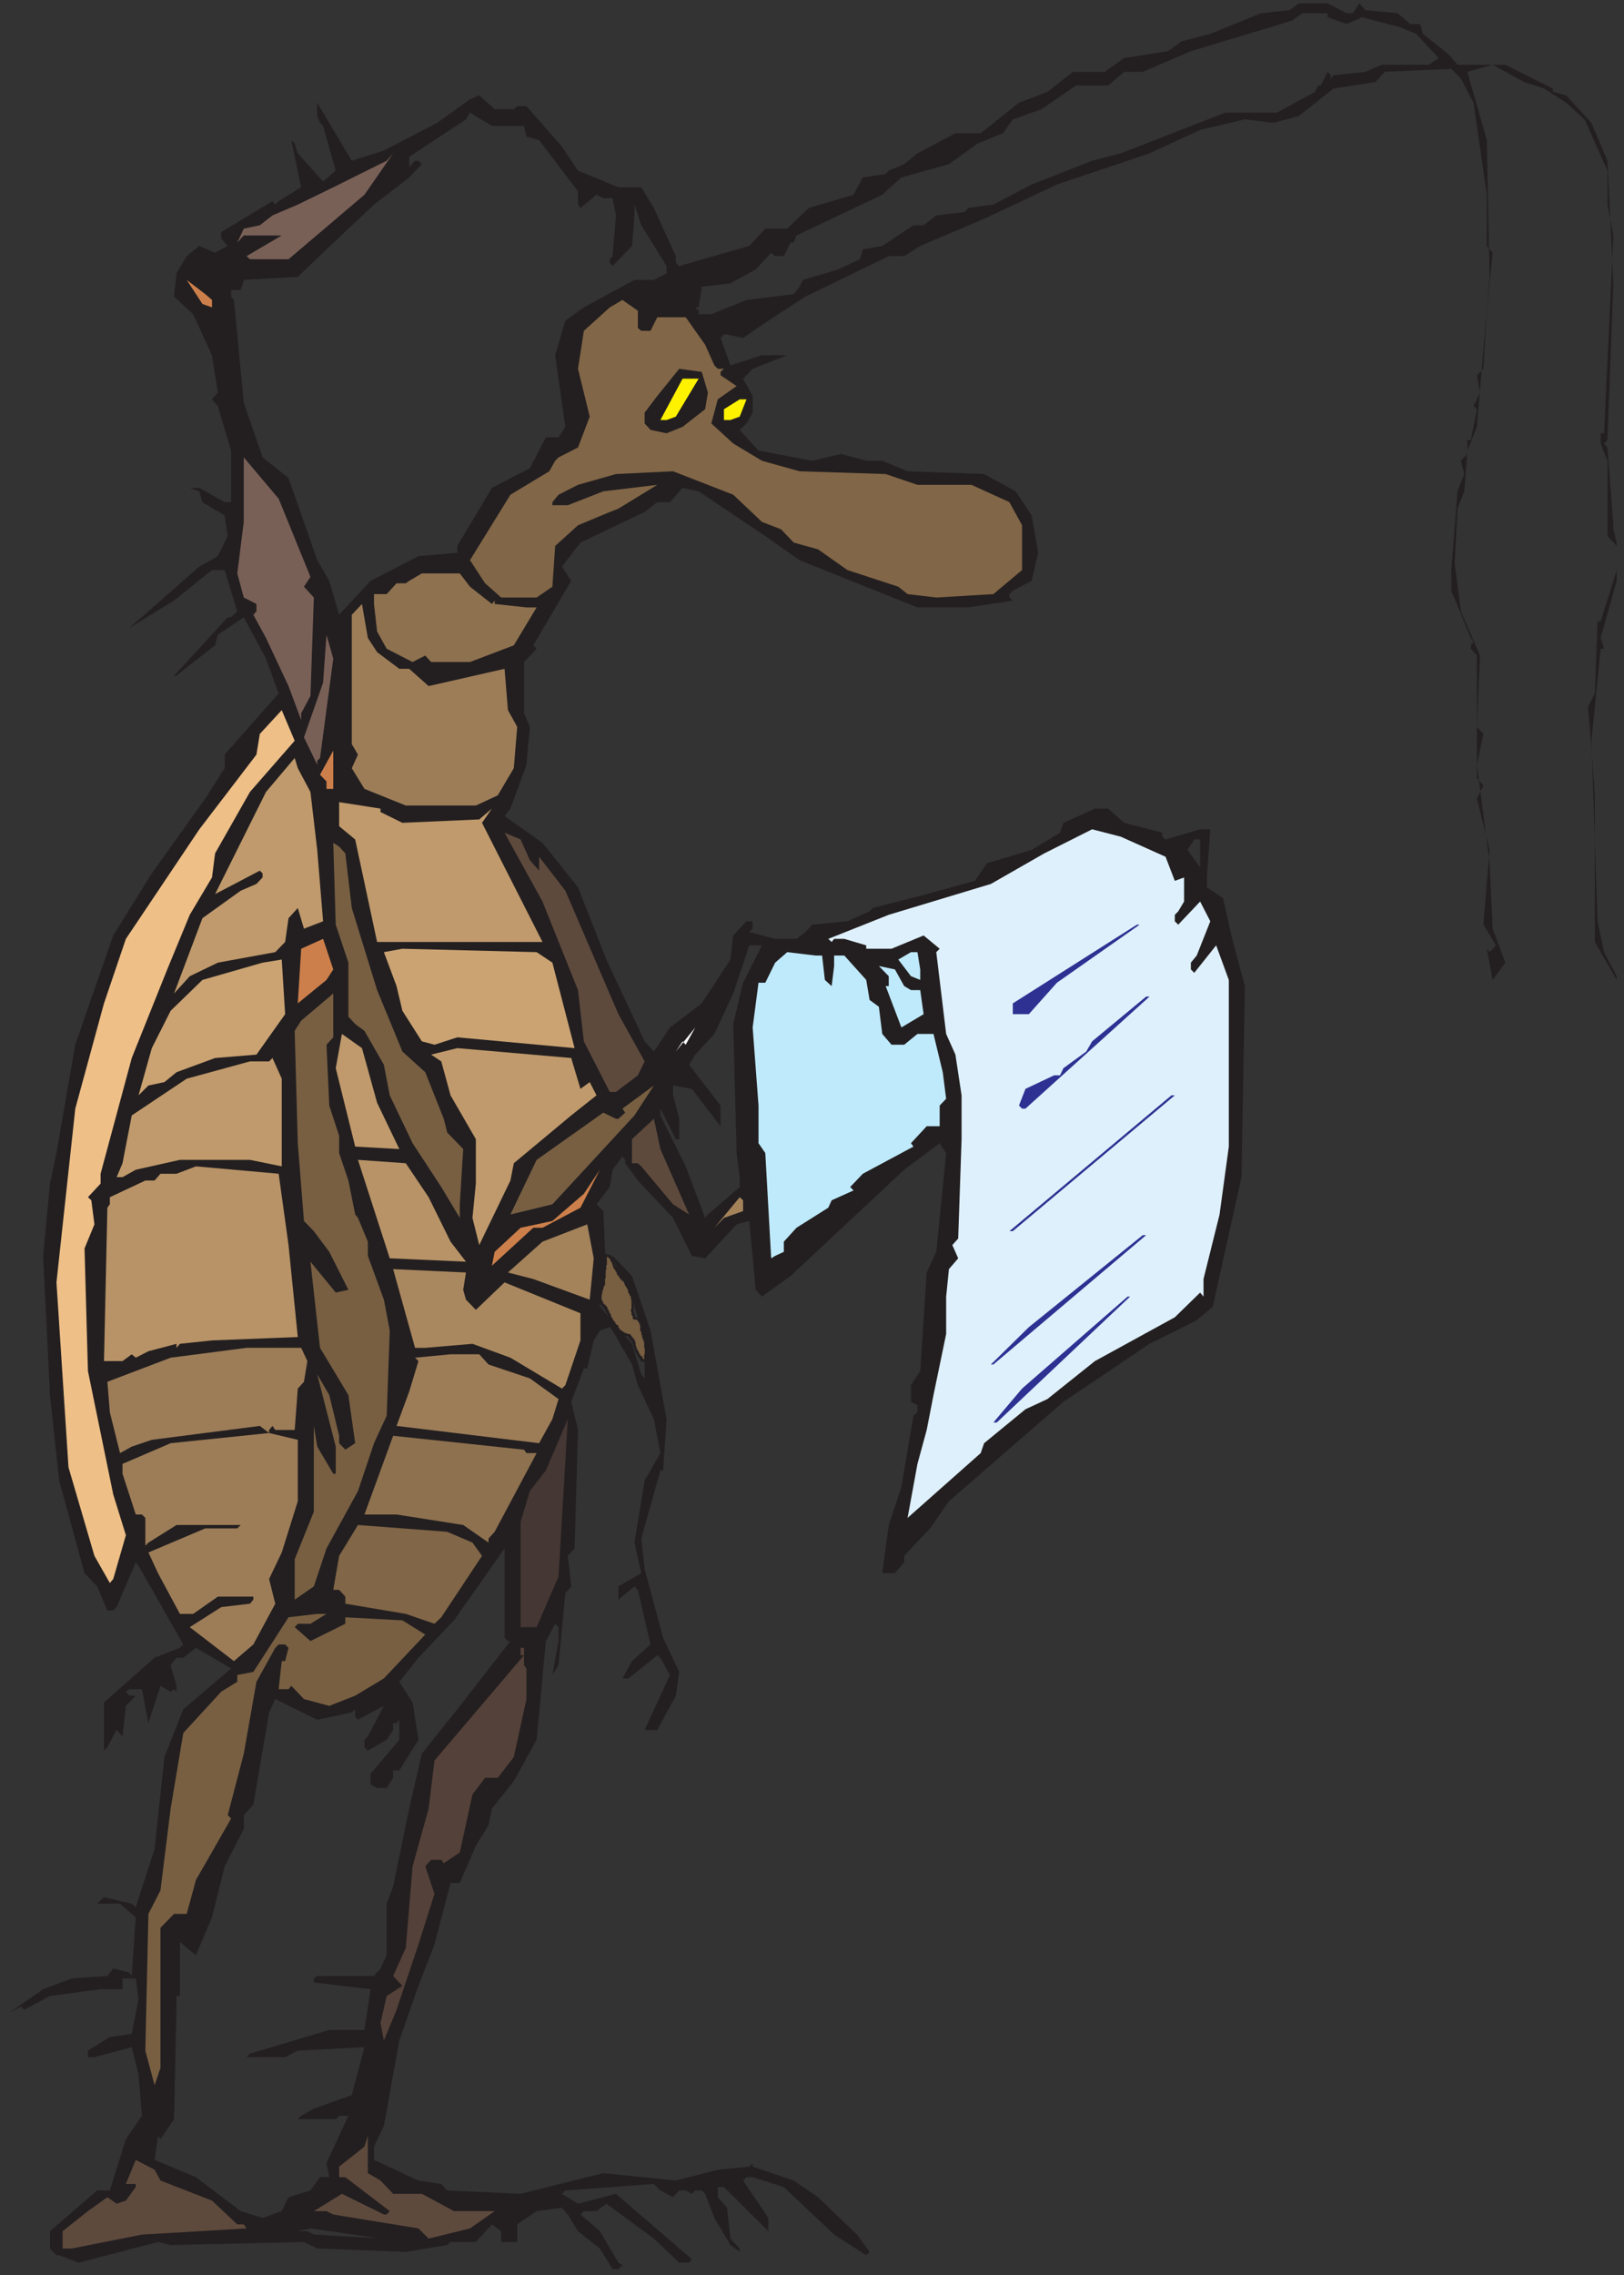 <?xml version="1.0" encoding="UTF-8" standalone="no"?>
<!-- Created with Inkscape (http://www.inkscape.org/) -->

<svg
   xmlns:dc="http://purl.org/dc/elements/1.1/"
   xmlns:cc="http://creativecommons.org/ns#"
   xmlns:rdf="http://www.w3.org/1999/02/22-rdf-syntax-ns#"
   xmlns:svg="http://www.w3.org/2000/svg"
   xmlns="http://www.w3.org/2000/svg"
   xmlns:sodipodi="http://sodipodi.sourceforge.net/DTD/sodipodi-0.dtd"
   xmlns:inkscape="http://www.inkscape.org/namespaces/inkscape"
   id="svg30777"
   version="1.1"
   inkscape:version="0.48.1 "
   width="193.75"
   height="271.25"
   xml:space="preserve"
   sodipodi:docname="Bug_Reading.pdf"><rect width="100%" height="100%" fill="#333333" stroke="none"/><defs
     id="defs30781" /><sodipodi:namedview
     pagecolor="#ffffff"
     bordercolor="#666666"
     borderopacity="1"
     objecttolerance="10"
     gridtolerance="10"
     guidetolerance="10"
     inkscape:pageopacity="0"
     inkscape:pageshadow="2"
     inkscape:window-width="640"
     inkscape:window-height="480"
     id="namedview30779"
     showgrid="false"
     inkscape:zoom="1.0728111"
     inkscape:cx="96.875"
     inkscape:cy="135.625"
     inkscape:window-x="347"
     inkscape:window-y="63"
     inkscape:window-maximized="0"
     inkscape:current-layer="g30785" /><g
     id="g30785"
     inkscape:groupmode="layer"
     inkscape:label="Bug_Reading"
     transform="matrix(1.25,0,0,-1.25,0,271.25)"><g
       id="g30787"
       transform="scale(0.24,0.24)"><path
         d="m 535.559,898.906 2.453,0 2.578,3.926 2.453,-2.699 12.762,-1.227 5.031,-4.293 3.93,0 1.105,-3.925 10.309,-8.219 3.433,-4.047 19.024,0 18.898,-9.445 0,-1.348 5.278,-1.352 10.062,-10.918 6.383,-15.086 2.332,-48.699 -2.332,-62.316 -1.352,-1.348 1.352,-1.597 2.332,-30.911 0,-1.597 1.348,-5.274 0,-15.211 -6.379,-22.691 1.347,-4.297 -1.347,0 -3.684,-36.555 2.457,-71.761 2.574,-12.266 5.032,-9.566 0,-1.473 -8.711,15.086 0,58.269 -1.352,19.012 -1.348,16.195 2.7,5.274 1.105,28.703 1.227,0 6.379,20.363 0,9.571 -3.68,3.925 0,29.93 -2.699,6.871 0,4.047 1.347,0 3.684,78.629 -2.332,12.269 0,13.493 -9.082,20.363 -7.363,6.625 -8.715,5.641 -7.977,2.578 -12.516,6.867 -10.062,-2.82 7.73,-27.11 1.106,-54.344 -5.031,-59.617 -3.805,-9.445 -1.23,-16.191 -2.7,-6.872 -1.101,-21.71 2.453,-19.137 7.609,-17.539 -1.226,-28.34 2.574,-2.82 -2.574,-12.266 5.031,-39.133 1.226,-26.004 5.032,-13.496 -5.032,-6.867 -2.332,12.391 1.106,-1.352 2.574,2.699 -5.031,8.219 2.457,29.687 -5.031,20.364 2.574,5.273 -2.574,2.946 0,48.699 -2.457,2.695 0,1.352 1.105,1.347 -1.105,1.598 -7.731,18.766 0,8.218 2.453,31.282 2.7,6.871 -1.348,5.273 2.578,2.699 0,5.52 1.348,0 2.457,12.265 -1.352,1.227 2.578,5.398 -1.226,6.872 2.574,2.574 1.351,23.062 2.332,23.063 -2.332,2.695 0,20.363 -5.277,36.559 -5.031,9.566 -3.805,3.926 -26.508,-1.226 -3.683,-4.047 -16.688,-2.578 -13.746,-10.918 -10.062,-2.7 -11.414,1.352 -17.793,-4.172 -20.129,-9.324 -36.817,-12.387 -28.961,-13.617 -25.406,-10.797 -6.379,-4.047 -6.136,0 -33.137,-16.07 -14.727,-9.567 -10.062,-6.871 -6.383,1.352 -1.227,0 -1.347,-1.352 3.925,-10.914 12.52,4.047 10.063,0 -13.747,-5.398 -3.804,-3.926 3.804,-6.867 0,-6.625 -2.453,-4.293 -2.699,-2.578 7.484,-8.219 21.356,-4.047 11.41,2.699 10.063,-2.699 6.382,0 10.063,-4.172 30.437,-1.101 12.516,-6.871 6.383,-9.567 2.578,-14.844 -2.578,-11.164 -7.485,-3.925 -1.351,-1.348 0,-1.352 1.351,-1.226 -17.796,-2.699 -20.125,0 -46.883,18.769 -13.621,9.57 -26.508,17.786 -6.383,1.351 -5.031,-5.644 -5.031,0 -5.032,-3.926 -25.527,-12.145 -7.363,-9.566 3.683,-5.645 -15.093,-25.636 1.347,-1.352 -5.031,-5.273 0,-20.364 2.332,-5.398 -1.352,-15.086 -6.379,-17.418 -2.332,-2.945 15.094,-10.672 14.113,-17.664 11.29,-28.707 15.218,-32.504 3.684,-4.051 6.379,9.57 12.64,9.567 11.414,17.418 1.106,9.57 5.277,5.641 2.453,0 0,-2.942 -1.351,-1.351 10.312,-2.696 8.465,0 3.559,2.696 2.703,2.945 13.988,1.348 8.836,3.925 1.227,1.352 21.476,5.52 19.145,5.273 4.789,6.992 17.793,5.277 11.289,6.868 1.351,3.925 12.516,5.645 5.277,0 6.383,-5.645 15.094,-3.925 0,-1.594 1.352,-1.106 13.746,4.051 4.047,0 -1.348,-19.136 0,-3.926 6.379,-4.293 3.683,-16.192 5.032,-18.769 -1.352,-75.934 -11.41,-51.398 -6.383,-5.52 -18.777,-9.32 -34.239,-23.063 -45.531,-39.5 -7.484,-10.793 -10.309,-10.917 0,-2.579 -3.683,-4.293 -5.032,0 2.579,19.137 5.031,15.09 4.785,28.336 1.598,1.348 0,2.82 -2.579,1.351 0,6.625 3.68,5.641 2.578,39.133 3.805,8.219 3.93,39.254 -2.578,3.925 -14.114,-10.55 -45.164,-42.2 -11.41,-8.218 -2.457,2.699 -2.578,27.355 -5.031,-1.347 -12.516,-13.496 -5.277,0.984 -7.485,15.086 -13.992,14.844 -5.031,6.871 0,1.347 -1.106,1.348 -3.925,-5.273 -1.106,-6.868 -5.277,-6.871 2.699,-2.699 1.227,-26.988 -2.575,-6.992 0,-3.926 12.762,-14.84 3.684,-12.145 1.347,-1.593 0,13.738 -5.031,18.766 -7.73,15.211 0,0.984 7.73,-7.977 7.363,-21.711 6.383,-35.207 -1.351,-20.363 -1.106,0 -7.605,-27.109 1.347,-12.145 7.364,-27.351 6.382,-13.496 -1.351,-9.446 -7.363,-13.617 -5.032,0 10.063,21.836 -3.805,6.871 -1.226,0.981 -11.411,-9.2 -2.457,0 3.805,6.867 7.363,6.625 -5.031,21.711 -1.351,1.352 -6.379,-5.273 0,5.273 9.082,5.273 -2.703,12.145 4.05,24.656 6.258,10.918 -2.574,13.492 -6.383,13.496 -2.332,8.219 -7.73,13.492 -1.106,1.348 -3.926,-1.348 -2.457,-3.925 -2.574,-11.164 -1.351,0 -5.032,-13.247 2.699,-11.164 -1.351,-47.105 -2.699,-2.941 1.351,-12.145 -2.332,-2.699 -2.699,-28.582 -2.453,-3.926 2.453,13.492 0,5.524 -1.352,1.347 -3.679,-6.871 -3.684,-39.25 -9.082,-16.437 -8.711,-10.918 -1.351,-6.625 -5.032,-8.098 -6.382,-14.84 -3.68,0 -6.383,-24.414 -6.379,-16.437 -7.609,-21.711 -6.137,-33.98 -3.926,-8.219 0,-5.273 17.672,-8.219 9.078,-1.348 2.332,-2.578 29.211,-1.348 32.887,8.219 28.84,-2.945 16.691,4.293 12.516,1.227 1.351,1.351 0,-1.351 16.325,-5.519 9.691,-6.625 15.465,-14.844 5.031,-6.867 -1.351,-1.352 -12.762,8.219 -20.004,18.891 -12.395,3.926 -2.453,0 -1.351,-1.348 10.062,-14.844 0,-5.273 -17.672,17.539 -2.453,0 0,-4.047 3.68,-4.172 1.351,-12.266 3.684,-3.926 0,-1.348 -3.684,2.699 -6.382,10.793 -3.68,9.57 -1.352,1.348 -2.574,0 -1.351,-1.348 -2.453,1.348 -2.579,0 -2.453,-2.699 -5.035,2.699 -2.574,2.578 -35.223,-2.578 -1.351,-1.348 6.382,-3.926 15.094,3.926 30.192,-26.008 -1.106,-1.348 -3.926,0 -10.062,9.566 -18.902,13.863 -3.926,-2.945 -5.031,0 -1.352,-1.348 7.734,-6.625 7.364,-12.512 1.593,-0.98 -1.593,-1.598 -2.332,0 -5.032,8.219 -8.715,6.871 -4.05,6.625 -2.332,2.695 -10.063,-1.348 -7.73,-5.273 0,-6.992 -6.383,0 0,4.293 -3.68,2.699 -6.383,-6.992 -10.062,0 -1.352,-1.227 -16.445,-2.699 -35.219,1.348 -5.277,2.578 -53.016,-1.227 -5.031,1.227 -31.539,-8.219 -7.734,2.941 -1.102,0 -2.578,2.699 0,6.871 18.777,16.191 5.031,0 6.379,20.363 6.383,9.324 -1.351,16.438 -2.699,10.793 -14.848,-3.926 -2.578,0 0,2.578 8.715,5.394 8.711,1.227 2.699,13.863 -1.102,8.219 -5.277,0 0,-4.293 -8.715,0 -20.125,-2.699 -10.309,-5.52 -1.105,1.348 -5.031,-2.699 13.746,9.57 11.41,4.293 14.113,0.98 2.332,2.946 6.383,-1.594 0.98,-1.352 1.598,23.309 -6.262,5.398 -9.078,0 2.699,2.575 11.043,-2.575 1.598,-1.351 7.484,23.062 3.926,36.555 7.488,19.012 19.023,16.195 -13.992,8.219 -5.031,-3.926 -2.699,0 -2.332,-2.945 2.332,-8.219 0,-2.332 -0.984,0.984 -1.348,-0.984 -4.051,2.332 -4.785,-14.844 -2.578,13.496 -5.031,0 -1.352,-0.984 1.352,-1.594 2.578,0 -3.93,-4.047 -1.348,-12.144 -2.332,2.574 -3.684,-6.867 -1.348,-1.352 0,19.137 20.125,17.789 10.062,3.926 1.351,1.347 -17.797,31.282 -1.102,1.347 -7.609,-17.785 -1.351,-1.351 -2.332,0 -4.047,9.57 -5.035,5.273 -10.062,36.801 -3.68,33.981 -2.699,55.324 2.699,28.703 2.578,12.145 7.484,43.054 15.094,43.426 15.34,24.656 21.234,29.688 7.73,12.14 0,5.399 21.476,24.289 -5.031,13.859 -8.836,16.442 -10.309,-6.993 -1.105,-4.171 -13.992,-10.918 -1.348,-1.227 -0.984,0 21.355,23.309 1.352,0 2.453,2.328 -5.031,16.437 -5.031,0 -15.098,-12.144 -17.793,-10.918 27.859,24.414 7.363,4.168 3.926,7.976 -1.227,8.219 -8.836,5.274 -1.227,4.293 -3.805,1.351 -1.227,0 5.031,0 10.062,-5.644 2.578,0 0,20.484 -5.277,17.664 -2.332,2.699 2.332,2.699 -2.332,14.844 -7.488,16.313 -7.609,6.992 0.984,9.203 4.051,6.867 5.031,4.047 6.258,-2.695 5.031,2.695 -2.578,2.945 0,2.579 20.371,12.265 1.106,-1.348 1.351,1.348 8.957,5.52 -3.925,18.769 1.347,-1.351 1.231,-3.926 10.062,-11.16 5.032,4.293 -5.032,17.785 -1.226,1.226 -1.106,2.7 0,5.277 13.742,-23.063 12.766,4.047 21.231,11.039 13.007,9.325 3.684,1.593 6.137,-5.519 7.605,0 1.352,1.226 3.679,0 14.114,-16.07 6.382,-9.566 16.079,-6.625 9.082,0 5.031,-8.219 8.711,-19.137 0,-2.574 1.351,-1.352 27.856,7.973 6.383,6.871 8.715,0 8.589,8.219 17.793,5.273 3.684,6.871 9.082,1.348 1.227,1.352 6.136,2.574 5.278,4.293 15.093,7.976 10.063,0 15.219,12.145 11.289,4.293 10.187,7.973 12.641,0 7.73,5.519 17.426,2.699 5.402,3.926 11.411,2.942 20.128,8.218 11.411,1.227 3.683,2.699 11.414,0 7.61,-3.926 0,0 z M 152.664,14.469 l -1.351,0 -27.856,4.051 -5.031,-1.105 3.801,0 2.578,-1.352 27.859,-1.594 0,0 z m 375.285,882.844 0,1.593 -10.062,0 -4.051,-2.941 -40.254,-12.145 -19.144,-8.218 -7.364,0 -6.383,-5.399 -12.761,0 -13.746,-9.445 -11.411,-4.047 -3.929,-5.52 -10.063,-4.05 -11.414,-8.219 -18.898,-5.274 -7.61,-6.871 -34.117,-16.191 -1.101,-2.82 -1.231,0 -2.699,-5.399 -3.434,0 -1.597,1.352 -6.137,-6.625 -10.063,-5.52 -11.414,-1.351 -1.226,-8.219 -1.348,0 1.348,-1.348 0,-1.351 5.031,0 13.992,5.644 18.778,2.332 2.328,2.942 1.351,2.699 13.993,4.172 8.71,4.047 1.106,3.925 7.73,1.348 12.395,8.219 4.051,0 5.031,3.926 11.414,1.351 1.227,1.594 10.062,1.351 15.219,7.973 24.055,9.445 11.41,2.942 41.605,16.195 20.492,0 15.098,8.219 1.227,2.574 1.105,0 2.699,5.399 1.227,-1.352 0,-1.348 1.105,1.348 12.762,1.352 6.383,2.82 18.773,0 3.93,2.699 -8.961,9.567 -6.133,2.578 -15.344,4.047 -6.132,-2.7 -7.61,2.7 0,0 z m -325.953,-645.36 -1.348,1.231 0,35.57 -20.125,-28.578 -14.113,-14.844 -7.609,-9.57 5.277,-8.219 2.332,-14.84 -7.609,-12.144 -2.457,0 0,-2.946 -2.574,-4.047 -3.805,0 -2.578,1.348 0,4.293 11.414,13.496 0,7.973 -1.106,-1.352 -1.351,0 0,-2.699 -2.574,-3.922 -7.489,-4.297 -1.347,1.352 0,2.945 1.347,1.348 6.383,12.144 -10.309,-5.519 -1.105,1.347 0,2.821 -1.352,-1.227 -13.742,-2.941 -16.691,8.219 -2.453,-5.278 -6.258,-36.676 -3.805,-4.171 0,-5.52 -7.609,-14.844 -5.031,-20.238 -6.383,-15.09 -6.383,5.277 0,-21.468 -1.348,0 0,-4.172 -0.984,-44.774 -5.398,-7.973 -0.981,1.348 -1.351,-9.566 16.445,-6.871 17.793,-13.492 8.715,-2.699 7.609,2.699 2.699,5.52 8.715,2.699 3.805,5.273 3.679,0 -1.105,5.523 8.715,18.891 -3.684,0 -1.347,-1.352 -15.094,0 1.347,1.352 5.032,2.82 15.093,5.398 5.036,19.012 -26.508,-1.348 -5.035,-2.578 -15.34,0 1.351,1.351 31.539,9.445 13.993,0 2.453,16.192 -22.582,2.699 0,1.594 1.351,0.98 22.582,0 2.575,2.946 2.457,5.273 0,20.488 2.574,6.868 6.383,30.914 5.031,21.832 14.113,17.664 21.109,27.109 -0.984,0 0,0 z m 275.27,307.531 0,11.039 -2.332,0 -2.7,-4.168 5.032,-6.871 0,0 z m -181.754,-45.879 7.488,14.844 -5.035,0 -6.379,-19.136 -7.488,-16.071 -7.606,-8.219 -2.457,-4.046 12.52,-16.192 0,-8.219 -11.414,14.844 -7.485,1.348 0,-3.926 2.453,-9.32 0,-8.098 -1.351,0 -6.137,12.145 0,-2.7 10.067,-20.242 7.73,-20.484 1.105,1.351 12.641,10.918 0,3.922 -1.23,9.571 -1.348,51.273 3.926,16.437 0,0 z m -87.133,340.528 -12.762,0 -8.715,5.277 -1.593,-2.699 -22.582,-14.844 0,-4.172 2.332,2.578 1.351,0 1.348,-1.351 -5.031,-5.274 -13.989,-10.793 -18.902,-17.789 -11.41,-10.918 -21.477,-1.226 -1.23,-4.047 -3.801,0 0,-2.578 1.101,-1.348 3.93,-40.847 7.485,-21.715 10.308,-8.219 11.414,-32.629 4.785,-8.219 3.926,-13.492 12.52,13.492 19.023,9.813 15.461,1.351 0,2.7 13.746,23.062 15.094,7.848 6.383,12.269 5.031,0 2.699,4.168 -4.051,28.461 4.051,13.738 7.364,5.274 20.125,10.918 7.734,0 5.031,2.578 0,2.941 -10.062,16.192 -2.703,8.222 0,-4.296 -0.981,-12.145 -7.73,-7.973 -1.106,1.352 0,1.348 1.106,1.226 1.347,16.192 -1.347,6.871 -3.684,0 -2.699,1.347 -6.383,-5.273 -0.981,1.351 0,5.274 -15.46,20.363 -5.036,1.348 -0.98,4.293"
         style="fill:#231f20;fill-opacity:1;fill-rule:nonzero;stroke:none"
         id="path30789" /><path
         d="m 114.742,801.141 -15.34,0 -1.351,1.226 13.992,8.219 -15.094,0 -2.578,-2.82 2.578,5.519 6.379,1.348 5.031,3.926 10.067,4.296 14.109,6.868 21.235,10.55 2.574,2.942 -11.41,-16.438 -30.192,-25.636"
         style="fill:#796057;fill-opacity:1;fill-rule:nonzero;stroke:none"
         id="path30791" /><path
         d="m 84.309,784.949 0,-2.945 -3.805,1.351 -6.258,9.567 7.363,-5.641 2.699,-2.332"
         style="fill:#cd7f4b;fill-opacity:1;fill-rule:nonzero;stroke:none"
         id="path30793" /><path
         d="m 253.664,773.785 1.352,-1.101 3.679,0 2.7,5.394 11.293,0 7.73,-10.918 3.68,-8.215 1.351,-1.351 2.453,0 -1.347,-1.227 0,-1.347 6.379,-4.297 -7.485,-5.274 -2.578,-9.566 8.715,-7.973 11.414,-6.871 14.969,-4.172 34.242,-1.101 12.641,-4.293 21.476,0 15.094,-6.871 5.031,-9.2 0,-17.789 -11.414,-9.566 -22.703,-1.352 -11.414,1.352 -3.68,2.941 -20.25,6.625 -11.66,8.219 -9.691,2.699 -5.036,5.274 -7.605,2.945 -11.414,10.797 -23.93,9.32 -22.707,-1.101 -15.094,-4.293 -7.73,-3.926 -2.453,-2.945 0,-1.227 6.133,0 14.113,5.52 21.477,2.578 -15.461,-9.45 -3.438,-1.347 -12.641,-5.274 -9.082,-8.218 -1.101,-16.196 -6.262,-4.293 -14.113,0 -6.379,5.645 -6.016,9.199 16.078,26.008 15.461,9.32 2.332,4.172 1.352,1.348 7.73,3.926 4.665,12.269 -4.665,19.012 2.333,15.09 10.308,9.32 5.031,2.945 6.137,-4.293 0,-6.871"
         style="fill:#816647;fill-opacity:1;fill-rule:nonzero;stroke:none"
         id="path30795" /><path
         d="m 281.523,748.148 -1.105,-6.625 -8.961,-6.992 -6.379,-2.574 -6.383,1.348 -2.332,2.578 0,4.293 5.032,6.625 8.714,10.793 8.957,-1.227 2.457,-8.219"
         style="fill:#231f20;fill-opacity:1;fill-rule:nonzero;stroke:none"
         id="path30797" /><path
         d="m 268.758,738.582 -3.68,-1.352 -2.457,0 8.836,16.438 6.383,0 -9.082,-15.086"
         style="fill:#fff200;fill-opacity:1;fill-rule:nonzero;stroke:none"
         id="path30799" /><path
         d="m 294.164,738.582 -3.684,-1.352 -2.578,0 0,4.293 6.262,3.926 2.699,0 -2.699,-6.867"
         style="fill:#fff200;fill-opacity:1;fill-rule:nonzero;stroke:none"
         id="path30801" /><path
         d="m 123.457,674.914 -2.578,-3.926 3.926,-4.293 -1.348,-39.129 -3.684,-6.871 0,-2.699 -5.031,13.496 -8.957,19.137 -5.031,9.199 1.226,1.348 0,2.945 -5.031,2.574 -2.578,9.571 2.578,20.484 0,25.637 13.867,-16.438 12.641,-31.035"
         style="fill:#796057;fill-opacity:1;fill-rule:nonzero;stroke:none"
         id="path30803" /><path
         d="m 186.902,670.988 8.715,-6.867 1.106,1.348 0,-1.348 12.636,-1.351 4.051,0 -9.082,-15.086 -17.426,-6.625 -15.461,0 -2.332,2.578 -5.031,-2.578 -10.308,5.273 -3.805,6.871 -1.227,10.918 0,3.926 5.032,0 3.925,4.293 3.68,0 1.352,0.98 5.031,2.946 15.094,0 4.05,-5.278"
         style="fill:#8e714f;fill-opacity:1;fill-rule:nonzero;stroke:none"
         id="path30805" /><path
         d="m 149.965,644.984 8.836,-6.625 3.926,0 7.73,-6.867 30.191,6.867 1.348,-16.437 3.684,-6.625 -1.352,-16.438 -6.379,-10.793 -8.715,-4.046 -27.859,0 -16.441,6.621 -5.036,8.218 2.457,5.399 -2.457,4.172 0,51.398 4.051,4.293 2.332,-13.492 3.684,-5.645"
         style="fill:#9d7d58;fill-opacity:1;fill-rule:nonzero;stroke:none"
         id="path30807" /><path
         d="m 127.262,602.91 -1.106,-1.105 0,-1.594 -5.277,10.918 7.609,21.711 1.348,19.015 2.699,-9.449 -5.273,-39.496"
         style="fill:#796057;fill-opacity:1;fill-rule:nonzero;stroke:none"
         id="path30809" /><path
         d="m 99.402,589.414 -13.867,-24.41 -1.227,-9.566 -8.836,-14.844 -8.961,-21.711 -14.113,-35.207 -12.395,-46 0,-3.926 -5.031,-5.398 1.351,-1.227 1.227,-9.566 -3.93,-9.571 1.352,-48.699 10.062,-49.066 5.031,-16.192 -5.031,-17.418 -1.348,-1.597 -6.137,10.797 -10.309,35.203 -4.785,73.48 7.484,69.063 11.414,41.828 8.711,25.64 29.211,43.547 22.703,29.684 1.348,8.219 8.715,9.445 5.152,-12.145 -17.793,-20.363"
         style="fill:#eebf87;fill-opacity:1;fill-rule:nonzero;stroke:none"
         id="path30811" /><path
         d="m 129.836,590.641 0,2.945 -2.574,2.699 5.273,9.567 0,-15.211 -2.699,0"
         style="fill:#cd7f4b;fill-opacity:1;fill-rule:nonzero;stroke:none"
         id="path30813" /><path
         d="m 123.457,589.414 2.699,-23.059 2.332,-28.339 -7.609,-2.942 -2.453,8.219 -3.684,-4.047 -1.351,-9.449 -3.926,-4.047 -22.824,-4.172 -11.168,-5.394 -6.262,-6.871 11.293,29.933 15.215,10.914 6.261,2.699 2.454,2.579 0,1.593 -1.106,1.106 -17.793,-9.324 20.25,40.601 11.41,13.496 1.231,-4.051 5.031,-9.445"
         style="fill:#c09a6c;fill-opacity:1;fill-rule:nonzero;stroke:none"
         id="path30815" /><path
         d="m 151.313,581.441 8.714,-4.293 30.559,1.352 5.031,4.293 -3.929,-5.645 24.054,-47.351 -65.777,0 -8.715,40.726 -6.383,5.278 0,9.566 16.446,-2.574 0,-1.352"
         style="fill:#c09a6c;fill-opacity:1;fill-rule:nonzero;stroke:none"
         id="path30817" /><path
         d="m 463.52,563.656 3.679,-9.57 3.684,1.352 0,-9.571 -2.332,-3.926 -1.352,-1.347 0,-2.578 1.352,-1.348 8.715,9.199 4.047,-7.851 -5.399,-13.614 -2.332,-2.824 0,-2.695 1.352,-1.352 8.711,10.918 5.031,-13.738 0,-66.242 -3.68,-26.985 -6.383,-25.64 0,-6.992 -1.347,1.597 -10.067,-9.816 -31.785,-17.418 -18.898,-15.09 -8.711,-4.047 -16.446,-13.492 -1.351,-3.926 -29.086,-25.762 3.93,21.469 3.679,13.492 2.699,13.864 5.036,24.289 0,14.84 1.101,10.918 3.684,4.293 -2.332,5.277 2.332,2.574 1.347,39.5 0,17.418 -2.453,16.191 -3.679,8.219 -3.93,32.508 1.352,1.352 -6.383,5.273 -12.762,-5.273 -10.066,0 0,1.347 -8.711,2.578 -4.051,0 -0.981,-1.23 -1.351,1.23 24.055,9.567 40.621,12.265 21.23,12.145 19.024,9.57 11.41,-2.945 17.797,-7.973"
         style="fill:#def0fb;fill-opacity:1;fill-rule:nonzero;stroke:none"
         id="path30819" /><path
         d="m 210.711,562.305 3.684,-4.168 0,5.519 10.429,-13.496 21.11,-49.066 10.429,-18.766 -2.699,-5.523 -8.715,-6.621 -2.453,0 -10.308,20.117 -2.333,20.363 -14.113,35.203 -15.094,27.356 6.383,-2.7 3.68,-8.218"
         style="fill:#5e4a3d;fill-opacity:1;fill-rule:nonzero;stroke:none"
         id="path30821" /><path
         d="m 137.324,565.004 2.574,-21.711 10.067,-32.629 10.062,-24.414 9.082,-8.219 7.364,-18.519 1.347,-5.399 6.383,-6.625 -1.351,-21.957 0,-5.398 -7.364,12.269 -11.41,17.418 -9.082,19.012 -2.332,12.145 -7.73,13.492 -3.684,2.699 -2.699,2.945 0,21.465 -5.031,15.09 -0.985,32.508 2.332,-1.473 2.457,-2.699"
         style="fill:#785f42;fill-opacity:1;fill-rule:nonzero;stroke:none"
         id="path30823" /><path
         d="m 420.32,513.605 -11.168,-12.511 -6.379,0 0,4.293 49.332,31.281 1.106,0 -32.891,-23.063"
         style="fill:#2e3192;fill-opacity:1;fill-rule:nonzero;stroke:none"
         id="path30825" /><path
         d="m 129.836,514.711 -11.41,-9.324 1.347,21.715 8.715,3.925 4.047,-12.144 -2.699,-4.172"
         style="fill:#cd7f4b;fill-opacity:1;fill-rule:nonzero;stroke:none"
         id="path30827" /><path
         d="m 219.672,521.578 8.832,-33.976 -46.633,4.293 -9.082,-2.946 -5.031,1.352 -7.731,12.144 -2.332,9.813 -5.031,13.492 7.363,1.352 53.383,-1.352 6.262,-4.172"
         style="fill:#cba372;fill-opacity:1;fill-rule:nonzero;stroke:none"
         id="path30829" /><path
         d="m 326.93,524.402 1.105,-9.691 2.699,-2.453 0.981,7.972 0,4.172 4.051,0 8.711,-9.691 1.351,-7.973 3.684,-2.699 1.347,-10.797 3.684,-4.293 5.031,0 5.278,4.293 6.378,0 3.684,-15.211 1.352,-10.547 -2.578,-2.699 0,-8.219 -5.157,0 -6.258,-6.746 0.981,-1.351 -20.125,-10.793 -5.031,-5.274 1.347,-1.351 -8.711,-3.926 -1.351,-2.945 -12.641,-7.973 -5.031,-5.519 0,-4.047 -3.434,-1.594 -1.597,-0.984 -2.332,41.832 -2.7,3.925 0,14.965 -2.332,31.035 2.332,17.785 2.7,0 3.929,7.973 4.786,4.172 11.289,-1.348 2.578,0"
         style="fill:#bfeafb;fill-opacity:1;fill-rule:nonzero;stroke:none"
         id="path30831" /><path
         d="m 365.953,518.883 0,-4.172 -3.68,1.473 -5.031,6.621 5.031,2.945 2.579,0 1.101,-6.867"
         style="fill:#bfeafb;fill-opacity:1;fill-rule:nonzero;stroke:none"
         id="path30833" /><path
         d="m 101.98,485.023 -16.445,-1.347 -15.34,-5.645 -4.789,-3.922 -6.379,-1.351 -3.93,-3.926 5.277,18.77 7.488,14.843 12.641,12.266 23.93,6.867 7.609,1.227 1.348,-21.711 -11.411,-16.071"
         style="fill:#cba372;fill-opacity:1;fill-rule:nonzero;stroke:none"
         id="path30835" /><path
         d="m 359.574,512.258 2.699,-1.594 3.68,0 1.352,-9.57 -8.836,-5.274 -6.258,16.438 -1.352,1.347 1.352,-1.347 1.227,0 0,3.926 -3.926,4.046 6.379,-1.347 3.683,-6.625"
         style="fill:#bfeafb;fill-opacity:1;fill-rule:nonzero;stroke:none"
         id="path30837" /><path
         d="m 129.836,488.949 1.105,-24.164 3.926,-12.023 0,-6.867 3.684,-10.918 2.699,-13.493 1.105,-1.351 3.926,-9.445 0,-5.641 6.383,-17.422 2.332,-12.266 -1.226,-33.855 -5.032,-10.918 -6.383,-19.016 -12.519,-22.816 -5.031,-15.086 -7.61,-5.273 0,16.066 7.61,18.891 0,34.101 1.351,-8.219 6.379,-10.793 0.985,0 0,10.793 -7.364,28.707 4.785,-8.218 3.926,-16.192 0,-2.945 2.457,-2.578 3.926,2.578 -2.699,19.137 -11.289,18.765 -3.805,34.227 10.063,-12.266 5.031,1.102 -7.61,15.09 -6.136,8.218 -3.926,4.047 -2.453,30.914 -1.231,44.649 2.578,4.051 12.762,10.793 0,-17.418 -2.699,-2.946"
         style="fill:#785f42;fill-opacity:1;fill-rule:nonzero;stroke:none"
         id="path30839" /><path
         d="m 407.805,463.559 -1.352,0 -1.226,1.226 2.578,6.625 11.41,5.395 2.332,0 1.351,2.824 9.082,6.621 2.333,4.051 21.476,17.785 1.348,0 -49.332,-44.527"
         style="fill:#2e3192;fill-opacity:1;fill-rule:nonzero;stroke:none"
         id="path30841" /><path
         d="m 271.457,490.301 -2.699,-4.051 7.734,9.57 -3.804,-6.871 -1.231,1.352"
         style="fill:#ffffff;fill-opacity:1;fill-rule:nonzero;stroke:none"
         id="path30843" /><path
         d="m 149.965,465.891 8.836,-18.403 -17.551,0.981 -7.73,31.16 2.453,13.613 7.976,-5.64 6.016,-21.711"
         style="fill:#c09a6c;fill-opacity:1;fill-rule:nonzero;stroke:none"
         id="path30845" /><path
         d="m 230.836,471.41 3.684,2.699 2.699,-5.277 -10.063,-7.973 -22.828,-19.011 -1.348,-6.871 -12.394,-25.637 -2.699,10.793 1.347,13.617 0,17.664 -10.062,17.418 -3.684,13.496 -4.047,2.695 10.43,2.579 45.285,-3.926 3.68,-12.266"
         style="fill:#c09a6c;fill-opacity:1;fill-rule:nonzero;stroke:none"
         id="path30847" /><path
         d="m 112.043,440.617 -12.641,2.578 -27.859,0 -17.547,-3.925 -5.277,-2.946 -2.332,0 2.332,5.524 3.68,19.011 21.848,14.598 25.156,6.871 7.61,0 1.347,1.348 3.684,-8.219 0,-34.84"
         style="fill:#c09a6c;fill-opacity:1;fill-rule:nonzero;stroke:none"
         id="path30849" /><path
         d="m 219.672,425.531 -16.692,-4.047 10.43,21.711 26.508,18.77 5.031,-2.453 0.985,0 2.699,2.453 -1.106,1.594 12.52,9.199 -7.734,-11.899 -32.641,-35.328"
         style="fill:#785f42;fill-opacity:1;fill-rule:nonzero;stroke:none"
         id="path30851" /><path
         d="m 402.773,414.859 -1.351,0 64.43,53.973 1.347,0 -64.426,-53.973"
         style="fill:#2e3192;fill-opacity:1;fill-rule:nonzero;stroke:none"
         id="path30853" /><path
         d="m 274.035,421.484 -6.379,4.047 -12.64,15.086 -1.352,1.231 -2.332,0 0,9.566 8.715,8.098 2.574,-12.024 11.414,-26.004"
         style="fill:#5e4a3d;fill-opacity:1;fill-rule:nonzero;stroke:none"
         id="path30855" /><path
         d="m 170.457,428.352 8.715,-17.664 6.137,-7.973 -30.313,1.348 -12.641,39.132 19.02,-1.347 9.082,-13.496"
         style="fill:#b89367;fill-opacity:1;fill-rule:nonzero;stroke:none"
         id="path30857" /><path
         d="m 114.742,409.34 3.684,-36.555 -34.117,-1.351 -12.766,-1.348 -1.348,-1.598 0,1.598 -11.168,-2.945 -5.031,-2.575 -1.598,1.348 -3.68,-2.699 -7.363,0 1.348,60.965 0.984,1.351 0,2.821 14.113,6.625 3.68,0 2.332,2.699 6.383,0 7.731,2.941 32.89,-2.941 3.926,-28.336"
         style="fill:#b89367;fill-opacity:1;fill-rule:nonzero;stroke:none"
         id="path30859" /><path
         d="m 215.742,416.207 -3.679,0 -16.446,-15.086 1.106,5.52 10.308,9.566 12.641,2.699 12.516,10.797 6.382,9.567 -7.734,-15.09 -15.094,-7.973"
         style="fill:#cd7f4b;fill-opacity:1;fill-rule:nonzero;stroke:none"
         id="path30861" /><path
         d="m 295.512,422.832 -7.61,-2.699 -3.804,-3.926 10.066,12.145 1.348,-1.227 0,-4.293"
         style="fill:#a4835b;fill-opacity:1;fill-rule:nonzero;stroke:none"
         id="path30863" /><path
         d="m 234.52,387.625 -22.457,8.219 -10.067,2.578 13.746,12.266 17.797,6.871 2.574,-13.496 -1.593,-16.438"
         style="fill:#a4835b;fill-opacity:1;fill-rule:nonzero;stroke:none"
         id="path30865" /><path
         d="m 395.039,361.867 -0.98,0 15.093,14.84 45.286,36.559 1.351,0 -60.75,-51.399"
         style="fill:#2e3192;fill-opacity:1;fill-rule:nonzero;stroke:none"
         id="path30867" /><path
         d="m 184.203,391.551 1.106,-3.926 3.925,-4.047 11.414,10.918 30.188,-12.266 0,-10.796 -6.012,-17.786 -1.351,-1.351 -20.493,12.269 -15.093,5.52 -18.778,-1.598 -4.05,0 -8.715,31.282 28.965,-1.348 -1.106,-6.871"
         style="fill:#aa885f;fill-opacity:1;fill-rule:nonzero;stroke:none"
         id="path30869" /><path
         d="m 396.391,338.805 -1.352,0 11.414,13.492 41.973,36.555 0.98,0 -53.015,-50.047"
         style="fill:#2e3192;fill-opacity:1;fill-rule:nonzero;stroke:none"
         id="path30871" /><path
         d="m 122.227,363.215 -1.348,-8.219 -2.453,-2.699 -1.231,-16.438 -7.73,0 -1.106,1.594 -1.347,-1.594 0,-1.226 11.414,-2.699 0,-24.411 -6.383,-20.363 -5.031,-10.547 2.453,-9.816 -8.711,-16.192 -7.734,-6.625 -17.547,13.497 12.516,7.972 11.414,1.348 1.352,1.598 0,1.226 -14.113,0 -9.82,-6.871 -5.277,0 -8.711,16.191 -3.805,8.219 22.582,9.57 12.762,0 1.348,1.348 -25.523,0 -11.168,-6.992 -1.226,-1.227 0,11.039 -1.352,1.352 -2.453,0 -5.277,16.191 0,3.926 19.145,8.219 39.149,4.047 -3.684,2.82 -42.953,-5.519 -7.977,-2.7 -4.664,-2.574 -4.047,16.192 -0.984,12.144 25.16,9.57 30.188,3.922 21.722,0 2.454,-5.273"
         style="fill:#9d7d58;fill-opacity:1;fill-rule:nonzero;stroke:none"
         id="path30873" /><path
         d="m 194.266,361.867 16.445,-5.519 11.414,-8.223 -2.453,-7.973 -5.277,-9.566 -56.7,6.867 5.032,13.617 3.683,12.145 -1.351,1.351 14.113,1.348 11.414,0 3.68,-4.047"
         style="fill:#9d7d58;fill-opacity:1;fill-rule:nonzero;stroke:none"
         id="path30875" /><path
         d="m 213.41,257.477 -6.379,0 0,41.828 3.68,12.265 6.383,8.219 8.711,20.363 -3.68,-62.558 -8.715,-20.117"
         style="fill:#453733;fill-opacity:1;fill-rule:nonzero;stroke:none"
         id="path30877" /><path
         d="m 209.359,326.66 4.051,0 -16.687,-31.281 -2.457,-2.699 0,-1.594 -10.063,6.992 -26.508,4.172 -12.761,0 11.41,31.281 52.035,-5.523 0.98,-1.348"
         style="fill:#8e714f;fill-opacity:1;fill-rule:nonzero;stroke:none"
         id="path30879" /><path
         d="m 187.887,291.086 3.801,-5.273 -16.2,-24.411 -2.699,-2.578 -11.414,3.926 -24.051,4.047 0,2.824 -2.457,2.695 -2.332,0 2.332,13.497 7.488,12.265 35.465,-2.699 10.067,-4.293"
         style="fill:#816647;fill-opacity:1;fill-rule:nonzero;stroke:none"
         id="path30881" /><path
         d="m 123.457,258.824 -5.031,0 -1.231,-1.347 6.262,-5.524 13.867,6.871 0,2.578 22.703,-1.226 9.082,-5.645 -16.445,-17.418 -11.414,-6.871 -10.309,-4.047 -10.062,2.7 -5.031,5.273 -1.106,-1.348 -3.926,0 1.227,11.16 1.348,0 1.351,5.278 -1.351,1.347 -2.575,0 -1.351,-1.347 -7.485,-13.496 -5.031,-28.582 -6.383,-24.41 1.352,-1.348 -13.992,-24.41 -3.68,-13.496 -5.035,0 -5.398,-5.52 0,-55.691 -2.332,-6.871 -3.68,13.742 1.226,54.34 4.785,9.324 4.051,32.508 5.031,30.05 15.094,16.438 6.383,3.926 0,2.699 6.383,1.227 8.711,13.496 5.277,8.218 11.414,1.348 3.68,0 -6.379,-3.926"
         style="fill:#785f42;fill-opacity:1;fill-rule:nonzero;stroke:none"
         id="path30883" /><path
         d="m 209.359,241.039 0,-12.144 -5.031,-23.063 -6.379,-8.219 -5.031,0 -5.031,-6.625 -5.035,-23.062 -6.379,-4.293 -0.985,1.351 -4.047,0 -2.332,-2.578 3.68,-10.918 -6.379,-20.117 -8.715,-26.004 -5.031,-12.144 -1.351,6.867 2.457,10.797 6.257,4.047 -3.683,3.925 5.031,11.164 2.703,32.383 6.379,22.942 2.332,19.136 35.59,41.829 -1.348,0 0,2.945 1.348,0 0,-6.871 0.98,-1.348"
         style="fill:#544139;fill-opacity:1;fill-rule:nonzero;stroke:none"
         id="path30885" /><path
         d="m 151.313,37.531 5.031,-5.274 11.414,0 12.765,-6.871 16.2,0 -9.821,-6.867 -16.445,-4.051 -4.047,4.051 -33.875,5.52 -2.699,1.348 -5.031,0 11.168,6.871 16.691,-8.219 1.106,0 1.226,1.348 -17.672,13.492 -2.457,0 0,4.172 10.067,7.973 1.347,4.293 0,-14.84 5.032,-2.945"
         style="fill:#5e4a3d;fill-opacity:1;fill-rule:nonzero;stroke:none"
         id="path30887" /><path
         d="m 63.812,37.531 20.496,-7.973 10.062,-9.445 2.578,0 1.102,-1.594 -41.602,-2.457 -27.859,-5.519 -3.68,0 0,6.871 10.062,7.973 7.73,5.52 3.684,-2.574 3.68,1.227 3.93,5.394 0,1.23 -3.93,0 3.93,9.566 7.484,-3.926 2.332,-4.293"
         style="fill:#5e4a3d;fill-opacity:1;fill-rule:nonzero;stroke:none"
         id="path30889" /><path
         d="m 240.656,405.289 0.489,0 0,-0.242 1.105,0 0,-0.246 0.246,0 0,-0.246 0.246,0 0,-0.246 0.367,0 0,-0.614 0.246,0 0,-0.734 0.493,0 0,-0.859 0.242,0 0,-0.735 0.246,0 0,-0.859 0.371,0 0,-0.246 0.242,0 0,-0.492 0.246,0 0,-0.489 0.246,0 0,-0.246 0.247,0 0,-0.859 0.246,0 0,-0.246 0.246,0 0,-0.489 0.367,0 0,-0.371 0.246,-0.242 0,-0.246 0.242,0 0,-0.246 0.246,0 0,-0.246 0.246,0 0,-0.246 0.246,0 0,-0.367 0.614,0 0,-0.493 0.246,0 0,-0.488 0.246,0 0,-0.859 0.246,-0.246 0.242,0 0,-0.489 0.371,-0.246 0,-0.246 0.246,0 0,-0.613 0.243,-0.492 0,-0.489 0.246,0 0,-0.367 0.246,0 0,-0.492 0.246,0 0,-0.492 0.367,0 0,-1.348 0.246,0 0,-4.293 -0.246,-0.246 0,-0.492 0.246,-0.242 0,-0.86 0.246,0 0,-0.492 0.246,-0.246 0,-0.859 0.243,-0.242 1.105,0 0.246,-0.247 0.246,0 0,-0.246 0.246,0 0,-0.246 0.246,0 0,-0.613 0.368,0 0,-0.488 0.246,-0.246 0,-2.454 0.242,0 0,-0.492 0.246,-0.246 0,-0.855 0.246,0 0,-0.985 0.246,0 0,-0.855 0.367,-0.246 0,-0.738 0.246,-0.243 0,-2.211 0.246,-0.246 0,-2.328 -0.246,-0.613 0,-2.332 -1.105,0.246 0,0.246 -0.246,0 0,0.246 -0.242,0 0,0.613 -0.246,0 0,0.243 -0.368,0 0,0.246 -0.246,0.246 0,0.246 -0.246,0 0,0.367 -0.246,0.246 0,0.246 -0.246,0 0,0.489 -0.246,0 0,0.492 -0.367,0.367 0,0.492 -0.246,0.242 0,0.492 -0.246,0.368 0,0.98 -0.243,0 0,0.86 -0.246,0 0,0.246 -0.246,0 0,0.246 -0.246,0 0,0.492 -0.367,0 0,0.367 -0.246,0 0,0.246 -0.246,0 0,0.488 -0.246,0 0,0.247 -1.102,0 0,0.246 -0.738,0 0,0.246 -0.614,0 0,0.367 -0.246,0 -0.246,0.246 -0.246,0 0,0.242 -0.488,0 0,0.246 -0.367,0 0,0.246 -0.246,0 0,0.614 -0.246,0 0,0.246 -0.247,0.246 0,0.488 -0.246,0 0,0.246 -0.488,0 0,0.367 -0.371,0.247 0,0.246 -0.246,0 0,0.488 -0.242,0 0,0.246 -0.246,0.367 -0.247,0 0,0.246 -0.246,0 0,0.739 -0.367,0.242 0,0.246 -0.246,0.371 0,0.488 -0.246,0 0,0.246 -0.246,0.246 0,0.246 -0.242,0 0,0.614 -0.246,0 0,0.488 -0.371,0 0,0.859 -0.243,0 0,0.247 -0.246,0 0,0.246 -0.246,0 0,0.488 -0.492,0 0,0.246 -0.367,0 0,0.613 -0.246,0 0,0.492 -0.246,0 0,0.489 -0.243,0 0,3.191 0.243,0 0,0.86 0.246,0.242 0,0.492 0.246,0.246 0,0.859 0.367,0.243 0,0.738 0.246,0 0,2.207 0.246,0.246 0,3.434 0.246,0 0,2.085 0.246,0 0,2.7 -0.246,0.246 0,0.488"
         style="fill:#785f42;fill-opacity:1;fill-rule:nonzero;stroke:none"
         id="path30891" /><path
         d="m 240.656,405.289 0.489,0 0,-0.242 1.105,0 0,-0.246 0.246,0 0,-0.246 0.246,0 0,-0.246 0.367,0 0,-0.614 0.246,0 0,-0.734 0.493,0 0,-0.859 0.242,0 0,-0.735 0.246,0 0,-0.859 0.371,0 0,-0.246 0.242,0 0,-0.492 0.246,0 0,-0.489 0.246,0 0,-0.246 0.247,0 0,-0.859 0.246,0 0,-0.246 0.246,0 0,-0.489 0.367,0 0,-0.371 0.246,-0.242 0,-0.246 0.242,0 0,-0.246 0.246,0 0,-0.246 0.246,0 0,-0.246 0.246,0 0,-0.367 0.614,0 0,-0.493 0.246,0 0,-0.488 0.246,0 0,-0.859 0.246,-0.246 0.242,0 0,-0.489 0.371,-0.246 0,-0.246 0.246,0 0,-0.613 0.243,-0.492 0,-0.489 0.246,0 0,-0.367 0.246,0 0,-0.492 0.246,0 0,-0.492 0.367,0 0,-1.348 0.246,0 0,-4.293 -0.246,-0.246 0,-0.492 0.246,-0.242 0,-0.86 0.246,0 0,-0.492 0.246,-0.246 0,-0.859 0.243,-0.242 1.105,0 0.246,-0.247 0.246,0 0,-0.246 0.246,0 0,-0.246 0.246,0 0,-0.613 0.368,0 0,-0.734 0.246,0 0,-2.454 0.242,0 0,-0.492 0.246,-0.246 0,-0.855 0.246,0 0,-0.985 0.246,0 0,-0.855 0.367,-0.246 0,-0.738 0.246,-0.243 0,-2.211 0.246,-0.246 0,-2.328 -0.246,-0.613 0,-2.332 -1.105,0.246 0,0.246 -0.246,0 0,0.246 -0.242,0 0,0.613 -0.246,0 0,0.243 -0.368,0 0,0.246 -0.246,0.246 0,0.246 -0.246,0 0,0.367 -0.246,0.246 0,0.246 -0.246,0 0,0.489 -0.246,0 0,0.492 -0.367,0.367 0,0.492 -0.246,0.242 0,0.492 -0.246,0.368 0,0.98 -0.243,0 0,0.86 -0.246,0 0,0.246 -0.246,0 0,0.246 -0.246,0 0,0.492 -0.367,0 0,0.367 -0.246,0 0,0.246 -0.246,0 0,0.488 -0.246,0 0,0.247 -1.102,0 0,0.246 -0.738,0 0,0.246 -0.614,0 0,0.367 -0.246,0 -0.246,0.246 -0.246,0 0,0.242 -0.488,0 0,0.246 -0.367,0 0,0.246 -0.246,0 0,0.614 -0.246,0 0,0.246 -0.247,0.246 0,0.488 -0.246,0 0,0.246 -0.488,0 0,0.367 -0.371,0.247 0,0.246 -0.246,0 0,0.488 -0.242,0 0,0.246 -0.246,0.367 -0.247,0 0,0.246 -0.246,0 0,0.739 -0.367,0.242 0,0.246 -0.246,0.371 0,0.488 -0.246,0 0,0.246 -0.246,0.246 0,0.246 -0.242,0 0,0.614 -0.246,0 0,0.488 -0.371,0 0,0.859 -0.243,0 0,0.247 -0.246,0 0,0.246 -0.246,0 0,0.488 -0.492,0 0,0.246 -0.367,0 0,0.613 -0.246,0 0,0.492 -0.246,0 0,0.489 -0.243,0 0,3.191 0.243,0 0,0.86 0.246,0.242 0,0.492 0.246,0.246 0,0.859 0.367,0.243 0,0.738 0.246,0 0,2.207 0.246,0.246 0,3.434 0.246,0 0,2.085 0.246,0 0,2.7 -0.246,0.246 0,0.488 z"
         style="fill:none;stroke:#231f20;stroke-opacity:1;stroke-width:0.9;stroke-linecap:butt;stroke-linejoin:miter;stroke-miterlimit:3.864;stroke-dasharray:none"
         id="path30893" /></g></g></svg>